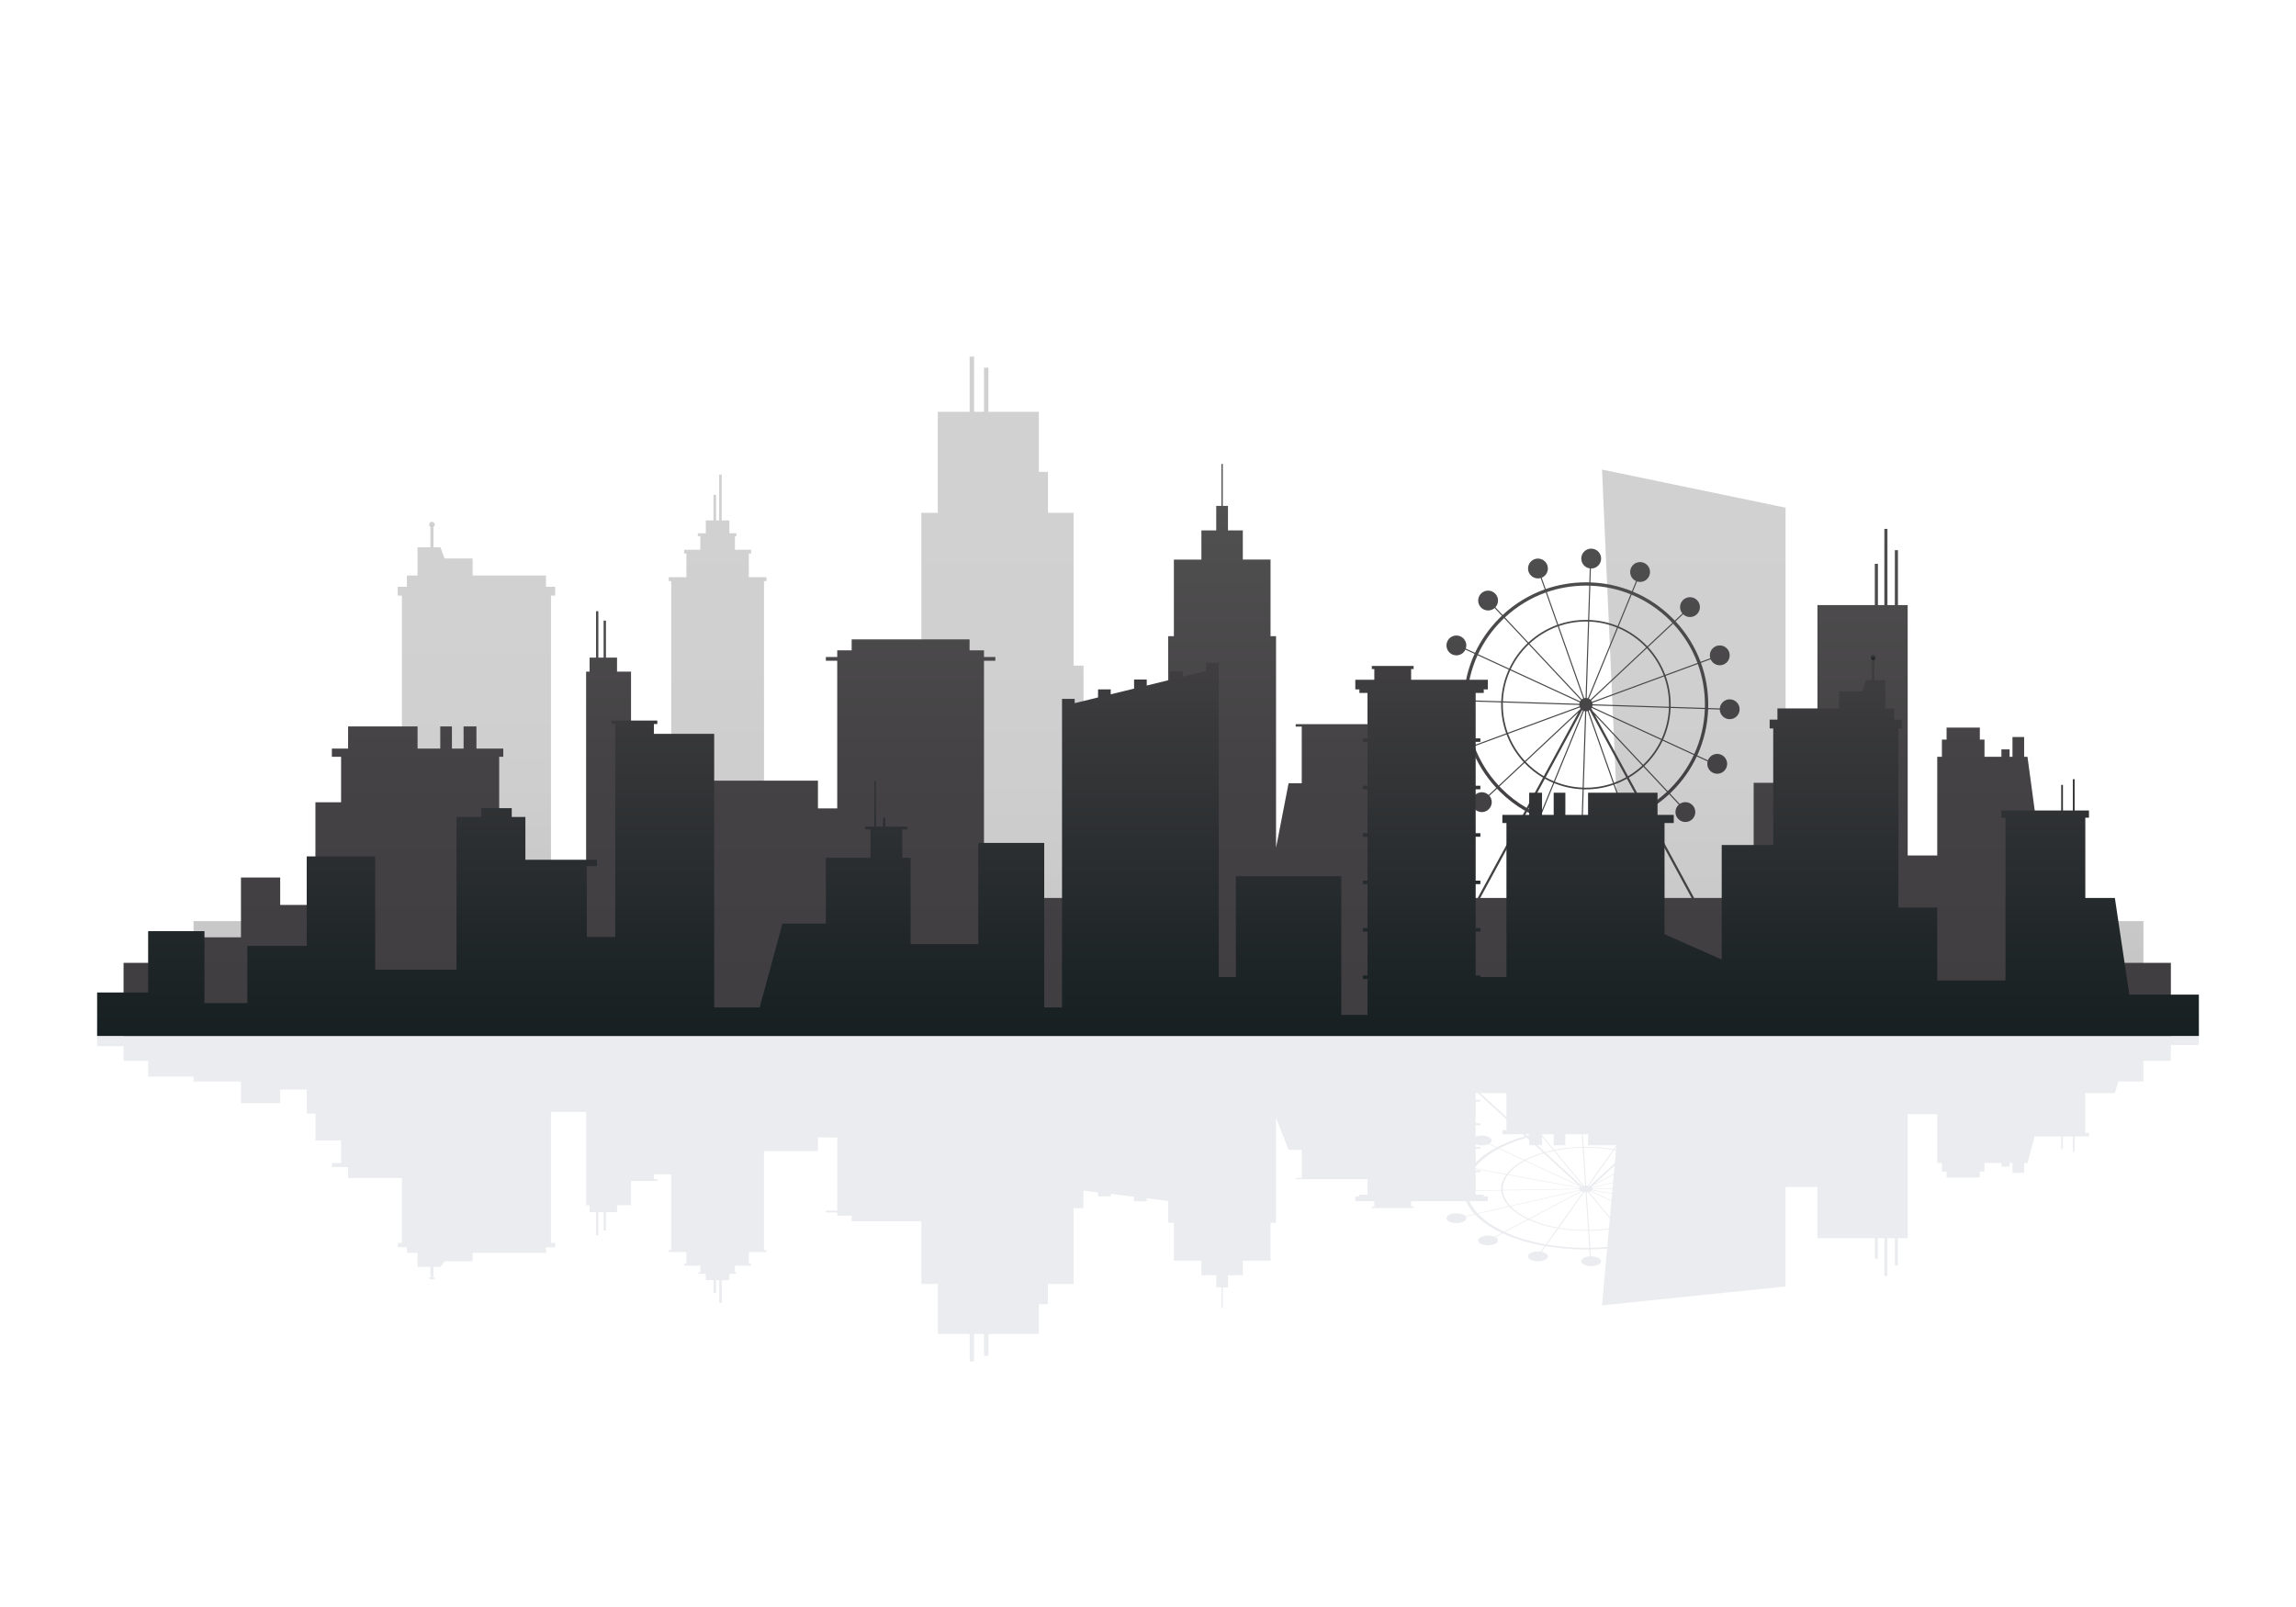<?xml version="1.0" encoding="utf-8"?>
<!-- Generator: Adobe Illustrator 27.5.0, SVG Export Plug-In . SVG Version: 6.00 Build 0)  -->
<svg version="1.1" xmlns="http://www.w3.org/2000/svg" xmlns:xlink="http://www.w3.org/1999/xlink" x="0px" y="0px"
	 viewBox="0 0 1000 700" style="enable-background:new 0 0 1000 700;" xml:space="preserve">
<g id="Shadow">
	<g style="opacity:0.1;">
		<path style="fill:#38415C;" d="M186.919,556.734c0,0.331,0.541,0.599,1.208,0.599c0.667,0,1.208-0.268,1.208-0.599
			c0-0.331-0.541-0.599-1.208-0.599C187.46,556.135,186.919,556.403,186.919,556.734z"/>
		<path style="fill:#38415C;" d="M957.699,446.328h-12.196h-37.267h-8.131h-4.525h-22.106h-29.729h-8.01h-8.921h-7.462H777.69h-5.38
			h-8.517h-13.921h-24.898h-0.367h-35.201h-33.29h-13.405h-8.642h-18.387h-20.084H584.19h-2.542h-5.421h-37.944h-7.453h-2.757
			h-2.757h-1.428h-8.748h-5.514h-10.175h-0.905h-4.609h-10.175h-5.514h-10.175h-2.757h-2.757h-27.938h-8.05h-29.96h-6.713h-18.964
			h-11.234h-48.644h-12.099h-10.229h-20.764h-12.382h-3.512h-23.242h-5.943h-13.266h-10.795h-35.413h-16.467h-4.656h-8.696h-25.877
			H89.054h-4.763H72.026h-7.508H53.821H42.302v9.376h11.519v6.41h10.696v6.835h19.774v2.177h20.658v9.405h17.084v-5.919h11.557
			v10.475h3.789v11.69h11.18v9.823h-4.017v1.763h7.066v4.785h23.433v28.254h-1.845v1.897h4.028v2.429h4.636v0.913v2.777v2.41h5.594
			v4.306h0.673l0,0h0.673v-4.306h3.015l1.823-2.41h12.206v-3.69h31.948V543.3h4.028v-1.897h-1.845V484.37h15.302v40.617h1.509v3.023
			h2.811v10.012h1.016v-10.012h2.287v7.997h1.017v-7.997h4.828v-3.023h6.098v-10.569h11.445v-0.743h-1.492v-2.116h7.56v32.974
			h-1.078v0.849h7.678v5.101h-0.992v0.817h7.047v2.933h-1.099v0.627h3.502v2.77h3.348v5.513h0.402h0.398h0.314v-5.513h1.354v9.889
			h0.402h0.399h0.314v-9.889h0.451h2.897v-2.77h3.034v-0.627h-0.632v-2.933h7.047v-0.817h-0.992v-5.101h7.678v-0.849h-1.078v-43.096
			h23.505v-5.982h8.399v31.88h-4.954v0.806h4.954v1.443h6.279v2.37h30.344v27.318h7.165v21.803h13.871V593h1.952v-11.927h4.298
			v9.528h1.952v-9.528h21.941v-12.964h3.982v-8.839h11.148v-32.999h4.318v-7.629l6.342,0.769v1.742h5.514v-1.073l10.175,1.234v1.969
			h5.514v-1.3l9.332,1.131v9.523h2.491v16.539h11.982v6.297h6.46v5.29h2.267v9.068h0.586v-9.068h2.267v-5.29h6.46v-6.297h12.075
			v-16.539h2.399v-45.67l5.467,13.925h5.729v12.219h-2.645v0.527h31.278v6.75h-3.52v0.763h-1.791v2.08h8.284v2.313h-1.087v0.668
			h18.198v-0.668h-1.087v-2.313h23.966c0.802,1.935,2.023,3.811,3.668,5.596l-3.992,0.913c-0.688-0.732-2.184-1.239-3.92-1.239
			c-2.388,0-4.324,0.96-4.324,2.143c0,1.183,1.936,2.143,4.324,2.143c2.388,0,4.324-0.96,4.324-2.143
			c0-0.239-0.08-0.468-0.225-0.683l4.015-0.919c2.595,2.749,6.165,5.281,10.623,7.491c0.352,0.174,0.709,0.346,1.069,0.515
			l-3.154,1.668c-0.76-0.329-1.753-0.528-2.841-0.528c-2.388,0-4.324,0.959-4.324,2.143s1.936,2.143,4.324,2.143
			c2.388,0,4.324-0.959,4.324-2.143c0-0.559-0.432-1.068-1.139-1.449l3.16-1.671c5.36,2.471,11.576,4.337,18.308,5.527l-1.744,2.453
			c-0.378-0.054-0.777-0.083-1.19-0.083c-2.388,0-4.324,0.96-4.324,2.143c0,1.183,1.936,2.143,4.324,2.143
			c2.388,0,4.324-0.96,4.324-2.143c0-0.895-1.107-1.662-2.68-1.982l1.743-2.451c5.551,0.953,11.445,1.449,17.493,1.449
			c0.498,0,0.995-0.003,1.491-0.01l0.198,3.017c-2.096,0.148-3.707,1.041-3.707,2.121c0,1.183,1.936,2.143,4.324,2.143
			c2.388,0,4.324-0.96,4.324-2.143c0-1.184-1.936-2.143-4.324-2.143c-0.046,0-0.091,0.001-0.137,0.002l-0.197-3.004
			c2.456-0.044,4.881-0.173,7.265-0.378l-2.223,24.735l79.948-8.225v-43.336h13.883v22.309h24.985v8.902h1.355v-8.902h2.795v16.446
			h1.355v-16.446h3.219v11.855h1.355v-11.855h4.235v-54.059h12.874V506.6h2.033v3.715h2.033v2.582h14.483v-2.582h2.033V506.6h7.369
			v1.594h3.557V506.6h1.259v4.262h5.082V506.6h1.452l3.161-11.593h11.528v5.526h0.762v-5.526h4.32v6.746h0.762v-6.746h6.25v-1.567
			h-1.592v-17.317h12.874l1.507-4.997h10.931v-9.012h11.954v-6.86h12.196V446.328z M653.829,518.335l-11.117,0.179v-7.937h2.055
			v-0.76h-2.055v-0.593l13.295,2.426c-1.417,1.94-2.19,4.031-2.19,6.21C653.816,518.019,653.821,518.177,653.829,518.335z
			 M689.289,499.58c-4.354,0.083-8.516,0.542-12.36,1.312l-5.314-6.414v-0.42h5.082v4.786h5.082v-4.786h7.148L689.289,499.58z
			 M702.329,517.554l-8.713,0.14c-0.026-0.114-0.079-0.224-0.155-0.328l9.073-2.076L702.329,517.554z M666.025,494.058v0.401
			c-0.325,0.085-0.657,0.163-0.979,0.251l-0.713-0.651H666.025z M666.025,495.263v0.341l-0.291-0.266
			C665.83,495.311,665.929,495.289,666.025,495.263z M666.025,496.603v2.241h2.454l3.554,3.247c-2.98,0.871-5.693,1.943-8.062,3.179
			l-10.904-5.064c0.33-0.173,0.666-0.344,1.007-0.513c3.276-1.624,6.914-3.003,10.823-4.12L666.025,496.603z M672.377,502.405
			l15.07,13.768l-22.95-10.659C666.813,504.306,669.465,503.258,672.377,502.405z M669.572,498.844h2.043v-3.739l4.87,5.877
			c-1.242,0.259-2.449,0.55-3.618,0.872L669.572,498.844z M691.664,494.058v4.786h12.332l-1.224,1.721
			c-3.776-0.648-7.828-1.001-12.044-1.001c-0.32,0-0.64,0.002-0.959,0.006l-0.361-5.512H691.664z M703.939,499.641l-0.101,1.127
			c-0.206-0.039-0.404-0.087-0.612-0.124L703.939,499.641z M702.896,511.25l-8.307,4.394l8.619-7.874L702.896,511.25z
			 M702.863,511.616l-0.306,3.407l-9.299,2.127c-0.053-0.046-0.11-0.09-0.172-0.133l0.598-0.547L702.863,511.616z M693.364,518.468
			l8.74,1.595l-0.252,2.801l-8.846-4.108C693.147,518.667,693.268,518.571,693.364,518.468z M693.53,518.245
			c0.056-0.1,0.091-0.205,0.102-0.312l8.676-0.14l-0.182,2.021L693.53,518.245z M656.116,486.551l-11.415-10.428h11.415V486.551z
			 M656.116,487.55v4.746h-1.779v1.763h8.903l0.969,0.885c-4.029,1.15-7.778,2.571-11.154,4.243
			c-0.352,0.175-0.698,0.352-1.039,0.53l-3.311-1.538c0.63-0.372,1.01-0.852,1.01-1.376c0-1.184-1.936-2.143-4.324-2.143
			c-1.018,0-1.941,0.182-2.68,0.473v-5.035h2.055v-0.76h-2.055v-9.479h2.055v-0.76h-2.055v-2.977h0.897L656.116,487.55z
			 M642.711,500.338h2.055v-0.76h-2.055v-1.104c0.739,0.292,1.662,0.473,2.68,0.473c1.158,0,2.209-0.226,2.985-0.593l3.31,1.537
			c-3.677,1.959-6.684,4.15-8.975,6.503V500.338z M642.711,508.163c2.337-2.844,5.703-5.479,10.027-7.784l10.906,5.065
			c-3.215,1.722-5.771,3.749-7.47,5.983l-13.463-2.457V508.163z M664.17,505.688l24.004,11.148l0.198,0.181
			c-0.107,0.074-0.2,0.152-0.279,0.235l-31.242-5.701C658.515,509.362,661.02,507.375,664.17,505.688z M673.21,502.168
			c1.146-0.316,2.33-0.602,3.548-0.855l12.647,15.264c-0.111,0.028-0.218,0.06-0.32,0.094L673.21,502.168z M677.203,501.222
			c3.766-0.755,7.844-1.204,12.11-1.286l1.082,16.492c-0.187,0.011-0.369,0.03-0.544,0.057L677.203,501.222z M689.793,499.928
			c0.311-0.004,0.623-0.006,0.935-0.006c4.131,0,8.103,0.346,11.804,0.981l-11.067,15.563c-0.19-0.025-0.388-0.04-0.591-0.045
			L689.793,499.928z M702.985,500.982c0.278,0.05,0.543,0.112,0.818,0.165l-0.497,5.535l-10.935,9.99
			c-0.142-0.048-0.294-0.09-0.453-0.126L702.985,500.982z M692.678,518.929l9.146,4.247l-0.629,7.002l-9.143-11.035
			C692.279,519.085,692.49,519.013,692.678,518.929z M656.683,511.774l31.244,5.702c-0.056,0.1-0.091,0.204-0.102,0.312
			l-33.276,0.536c-0.008-0.154-0.012-0.309-0.012-0.464C654.537,515.724,655.295,513.675,656.683,511.774z M687.841,518.026
			c0.026,0.114,0.079,0.224,0.155,0.328l-30.225,6.916c-1.892-2.059-3.018-4.325-3.204-6.708L687.841,518.026z M688.199,518.57
			c0.106,0.092,0.231,0.178,0.373,0.257l-22.753,12.035c-3.243-1.527-5.915-3.348-7.845-5.376L688.199,518.57z M688.923,518.989
			c0.188,0.074,0.394,0.137,0.616,0.186l-11.067,15.563c-4.604-0.824-8.776-2.098-12.301-3.714L688.923,518.989z M689.992,519.254
			c0.19,0.024,0.388,0.04,0.591,0.045l1.082,16.493c-0.311,0.004-0.623,0.006-0.936,0.006c-4.131,0-8.102-0.346-11.804-0.98
			L689.992,519.254z M691.063,519.291c0.187-0.011,0.369-0.03,0.544-0.057l9.537,11.51l-0.39,4.342
			c-2.753,0.394-5.632,0.641-8.61,0.697L691.063,519.291z M640.035,523.229h7.987v-2.08h-1.791v-0.763h-3.52v-1.635l11.136-0.179
			c0.189,2.432,1.339,4.745,3.27,6.846l-13.578,3.106C641.982,526.835,640.816,525.059,640.035,523.229z M654.074,536.027
			c-4.336-2.149-7.809-4.612-10.333-7.285l13.579-3.107c1.969,2.07,4.697,3.929,8.007,5.487l-10.218,5.404
			C654.761,536.362,654.415,536.196,654.074,536.027z M655.459,536.689l10.219-5.405c3.597,1.65,7.855,2.95,12.553,3.791
			l-4.97,6.989C666.716,540.907,660.672,539.092,655.459,536.689z M690.728,543.552c-5.882,0-11.614-0.483-17.013-1.409l4.97-6.989
			c3.776,0.648,7.828,1.001,12.043,1.001c0.321,0,0.64-0.002,0.959-0.006l0.485,7.393
			C691.692,543.549,691.211,543.552,690.728,543.552z M692.653,543.535l-0.485-7.395c2.956-0.057,5.813-0.299,8.553-0.681
			l-0.69,7.679C697.611,543.354,695.148,543.49,692.653,543.535z"/>
	</g>
</g>
<g id="Object">
	<g style="opacity:0.3;">
		<linearGradient id="SVGID_1_" gradientUnits="userSpaceOnUse" x1="207.507" y1="393.376" x2="207.507" y2="229.706">
			<stop  offset="0" style="stop-color:#403E40"/>
			<stop  offset="0.128" style="stop-color:#4E4D4E"/>
			<stop  offset="0.312" style="stop-color:#5A5A5A"/>
			<stop  offset="0.548" style="stop-color:#626262"/>
			<stop  offset="1" style="stop-color:#646464"/>
		</linearGradient>
		<polygon style="fill:url(#SVGID_1_);" points="175.04,393.376 239.974,393.376 239.974,259.43 241.819,259.43 241.819,255.601 
			237.792,255.601 237.792,250.701 205.844,250.701 205.844,243.255 193.638,243.255 191.815,238.393 188.799,238.393 
			188.799,229.706 188.126,229.706 187.454,229.706 187.454,238.393 181.859,238.393 181.859,243.255 181.859,248.859 
			181.859,250.701 177.223,250.701 177.223,255.601 173.195,255.601 173.195,259.43 175.04,259.43 		"/>
		
			<linearGradient id="SVGID_00000000931258187104496080000017865145222397382034_" gradientUnits="userSpaceOnUse" x1="188.127" y1="229.706" x2="188.127" y2="227.289">
			<stop  offset="0" style="stop-color:#403E40"/>
			<stop  offset="0.128" style="stop-color:#4E4D4E"/>
			<stop  offset="0.312" style="stop-color:#5A5A5A"/>
			<stop  offset="0.548" style="stop-color:#626262"/>
			<stop  offset="1" style="stop-color:#646464"/>
		</linearGradient>
		<path style="fill:url(#SVGID_00000000931258187104496080000017865145222397382034_);" d="M189.335,228.498
			c0-0.668-0.541-1.209-1.209-1.209c-0.667,0-1.208,0.541-1.208,1.209c0,0.667,0.541,1.208,1.208,1.208
			C188.794,229.706,189.335,229.165,189.335,228.498z"/>
		
			<linearGradient id="SVGID_00000036247364810958532620000001993945857249512106_" gradientUnits="userSpaceOnUse" x1="508.919" y1="421.416" x2="508.919" y2="155.328">
			<stop  offset="0" style="stop-color:#403E40"/>
			<stop  offset="0.128" style="stop-color:#4E4D4E"/>
			<stop  offset="0.312" style="stop-color:#5A5A5A"/>
			<stop  offset="0.548" style="stop-color:#626262"/>
			<stop  offset="1" style="stop-color:#646464"/>
		</linearGradient>
		<polygon style="fill:url(#SVGID_00000036247364810958532620000001993945857249512106_);" points="777.689,401.218 777.689,221.14 
			697.741,204.545 706.501,401.218 471.904,401.218 471.904,289.958 467.586,289.958 467.586,223.38 456.438,223.38 
			456.438,205.547 452.456,205.547 452.456,179.391 430.514,179.391 430.514,160.168 428.562,160.168 428.562,179.391 
			424.264,179.391 424.264,155.328 422.311,155.328 422.311,179.391 408.44,179.391 408.44,223.38 401.275,223.38 401.275,289.958 
			395.133,289.958 395.133,401.218 332.748,401.218 332.748,253.114 333.825,253.114 333.825,251.402 326.147,251.402 
			326.147,241.111 327.14,241.111 327.14,239.463 320.092,239.463 320.092,233.547 320.725,233.547 320.725,232.282 317.69,232.282 
			317.69,226.693 314.794,226.693 314.343,226.693 314.343,206.742 314.029,206.742 313.63,206.742 313.228,206.742 
			313.228,226.693 311.874,226.693 311.874,215.571 311.56,215.571 311.161,215.571 310.759,215.571 310.759,226.693 
			307.411,226.693 307.411,232.282 303.909,232.282 303.909,233.547 305.009,233.547 305.009,239.463 297.962,239.463 
			297.962,241.111 298.954,241.111 298.954,251.402 291.276,251.402 291.276,253.114 292.354,253.114 292.354,401.218 
			84.29,401.218 84.29,421.417 933.548,421.417 933.548,401.218 		"/>
	</g>
	
		<linearGradient id="SVGID_00000121963338060960119620000016097684000583641491_" gradientUnits="userSpaceOnUse" x1="499.661" y1="451.25" x2="499.661" y2="202.075">
		<stop  offset="0.082" style="stop-color:#403E40"/>
		<stop  offset="0.471" style="stop-color:#444244"/>
		<stop  offset="0.877" style="stop-color:#504F50"/>
		<stop  offset="1" style="stop-color:#555455"/>
	</linearGradient>
	<path style="fill:url(#SVGID_00000121963338060960119620000016097684000583641491_);" d="M918.278,419.4v-18.183h-25.56
		l-9.674-71.571h-1.452v-8.598h-5.082v8.598h-1.259v-3.216h-3.557v3.216h-7.369v-7.496h-2.033v-5.209h-14.483v5.209h-2.033v7.496
		h-2.033v42.986h-12.874V263.564h-4.235v-23.92h-1.355v23.92h-3.219v-33.181h-1.355v33.181h-2.795v-17.961h-1.355v17.961h-24.985
		v77.418h-27.78v50.154h-25.944l-20.601-37.972c3.473-2,6.738-4.405,9.735-7.193l4.225,4.508c-0.907,0.793-1.481,1.957-1.481,3.256
		c0,2.388,1.936,4.324,4.324,4.324c2.388,0,4.324-1.936,4.324-4.324c0-2.388-1.936-4.324-4.324-4.324
		c-0.916,0-1.764,0.285-2.463,0.771l-4.255-4.54c0.36-0.341,0.717-0.687,1.069-1.039c4.458-4.459,8.028-9.568,10.623-15.114
		l4.705,2.172c-0.086,0.339-0.131,0.693-0.131,1.059c0,2.388,1.936,4.324,4.324,4.324c2.388,0,4.324-1.936,4.324-4.324
		c0-2.388-1.936-4.324-4.324-4.324c-1.852,0-3.432,1.165-4.048,2.803l-4.648-2.146c2.866-6.273,4.489-13.092,4.744-20.153
		l5.065,0.165c0.062,2.334,1.972,4.207,4.321,4.207c2.388,0,4.324-1.936,4.324-4.324c0-2.388-1.936-4.324-4.324-4.324
		c-2.266,0-4.123,1.743-4.308,3.961l-5.064-0.165c0.013-0.496,0.021-0.993,0.021-1.491c0-6.303-1.088-12.438-3.173-18.192
		l4.231-1.558c0.664,1.533,2.191,2.606,3.968,2.606c2.388,0,4.324-1.936,4.324-4.324c0-2.388-1.936-4.324-4.324-4.324
		c-2.388,0-4.324,1.936-4.324,4.324c0,0.44,0.066,0.866,0.189,1.267l-4.229,1.557c-2.41-6.464-6.085-12.437-10.898-17.611
		l3.31-3.102c0.776,0.741,1.827,1.197,2.985,1.197c2.388,0,4.324-1.935,4.324-4.324c0-2.388-1.936-4.324-4.324-4.324
		c-2.388,0-4.324,1.936-4.324,4.324c0,1.057,0.38,2.025,1.01,2.776l-3.31,3.102c-0.341-0.36-0.687-0.717-1.039-1.069
		c-5.012-5.013-10.848-8.903-17.201-11.546l1.821-4.434c0.413,0.131,0.853,0.203,1.309,0.203c2.388,0,4.324-1.936,4.324-4.324
		c0-2.388-1.936-4.324-4.324-4.324c-2.388,0-4.324,1.936-4.324,4.324c0,1.762,1.054,3.276,2.566,3.95l-1.816,4.423
		c-5.685-2.304-11.775-3.615-18.057-3.842l0.197-6.06c0.046,0.001,0.091,0.003,0.137,0.003c2.388,0,4.324-1.936,4.324-4.324
		c0-2.388-1.936-4.324-4.324-4.324c-2.388,0-4.324,1.936-4.324,4.324c0,2.179,1.611,3.98,3.707,4.279l-0.198,6.086
		c-0.496-0.014-0.993-0.021-1.491-0.021c-6.048,0-11.942,1.001-17.493,2.925l-1.743-4.946c1.573-0.647,2.68-2.193,2.68-4
		c0-2.388-1.936-4.324-4.324-4.324c-2.388,0-4.324,1.936-4.324,4.324c0,2.388,1.936,4.324,4.324,4.324
		c0.413,0,0.812-0.059,1.19-0.167l1.744,4.948c-6.732,2.401-12.948,6.166-18.308,11.152l-3.16-3.372
		c0.707-0.77,1.139-1.796,1.139-2.923c0-2.388-1.936-4.324-4.324-4.324c-2.388,0-4.324,1.935-4.324,4.324
		c0,2.388,1.936,4.324,4.324,4.324c1.088,0,2.081-0.402,2.841-1.065l3.154,3.366c-0.36,0.341-0.717,0.688-1.069,1.04
		c-4.458,4.458-8.028,9.568-10.623,15.114l-4.015-1.854c0.146-0.433,0.225-0.896,0.225-1.377c0-2.388-1.936-4.324-4.324-4.324
		c-2.388,0-4.324,1.936-4.324,4.324c0,2.388,1.936,4.324,4.324,4.324c1.736,0,3.232-1.023,3.92-2.5l3.992,1.843
		c-2.865,6.273-4.489,13.093-4.744,20.153l-5.154-0.167c-0.064-2.333-1.973-4.204-4.321-4.204c-2.388,0-4.324,1.936-4.324,4.324
		c0,2.388,1.936,4.324,4.324,4.324c2.267,0,4.125-1.744,4.308-3.963l5.153,0.167c-0.013,0.496-0.021,0.993-0.021,1.491
		c0,6.302,1.088,12.438,3.173,18.191l-4.231,1.558c-0.664-1.533-2.191-2.606-3.969-2.606c-2.388,0-4.324,1.936-4.324,4.324
		c0,2.388,1.936,4.324,4.324,4.324c2.388,0,4.324-1.936,4.324-4.324c0-0.44-0.066-0.866-0.189-1.266l4.229-1.557
		c2.409,6.464,6.084,12.436,10.898,17.611l-3.31,3.102c-0.776-0.741-1.827-1.197-2.985-1.197c-2.388,0-4.324,1.935-4.324,4.324
		c0,2.388,1.936,4.324,4.324,4.324c2.388,0,4.324-1.936,4.324-4.324c0-1.057-0.38-2.025-1.01-2.776l3.311-3.102
		c0.341,0.36,0.687,0.717,1.039,1.069c3.376,3.375,7.125,6.242,11.154,8.561l-20.601,37.972h-16.685v-25.743h-6.801v-48.882h2.645
		v-1.063H564.32v1.063h2.645v24.652h-5.729l-5.467,28.096v-92.143h-2.399v-33.37h-12.075v-12.705h-6.46V220.37h-2.267v-18.294
		h-0.586v18.294h-2.267v10.672h-6.46v12.705h-11.982v33.37h-2.491V337.7h-18.579v53.436h-61.639V287.814h4.954v-1.626h-4.954v-2.911
		h-6.279v-4.781h-51.354v4.781h-6.279v2.911h-4.954v1.626h4.954v64.319h-8.4v-12.069h-51.819v14.737h-11.298v27.442h-18.294V292.55
		h-6.098v-6.099h-4.828v-16.134h-1.017v16.134h-2.287v-20.2h-1.016v20.2h-2.811v6.099h-1.509v89.693h-37.859v-52.597h1.779v-3.557
		h-11.688v-9.655h-5.59v9.655h-5.082v-9.655h-5.082v9.655h-9.885v-9.655h-30.261v9.655h-7.066v3.557h4.017v19.819h-11.18v44.72
		h-15.346v-11.942h-17.084v26.044H84.29V419.4H53.82v31.849h891.682V419.4H918.278z M716.559,351.896l-7.135-13.152
		c2.287-1.349,4.417-2.938,6.354-4.731l10.219,10.906C723.091,347.622,719.925,349.955,716.559,351.896z M689.85,309.7
		c0.175,0.055,0.357,0.094,0.544,0.116l-1.082,33.274c-4.266-0.165-8.344-1.071-12.11-2.594L689.85,309.7z M676.758,340.314
		c-1.218-0.512-2.402-1.089-3.548-1.726l15.875-29.261c0.102,0.07,0.209,0.133,0.32,0.19L676.758,340.314z M690.874,309.832
		c0.203-0.01,0.401-0.041,0.591-0.091l11.067,31.4c-3.701,1.281-7.673,1.978-11.804,1.978c-0.313,0-0.625-0.004-0.936-0.012
		L690.874,309.832z M691.917,309.581c0.159-0.072,0.311-0.157,0.453-0.254l15.875,29.261c-1.677,0.932-3.435,1.734-5.261,2.394
		L691.917,309.581z M694.589,311.399l20.697,22.088c-1.893,1.751-3.973,3.303-6.206,4.623L694.589,311.399z M693.683,309.731
		l-0.598-1.103c0.062-0.086,0.119-0.176,0.172-0.268l30.224,13.952c-1.93,4.091-4.602,7.766-7.844,10.847L693.683,309.731z
		 M693.46,307.925c0.077-0.21,0.129-0.432,0.156-0.662l33.274,1.082c-0.186,4.809-1.313,9.38-3.204,13.534L693.46,307.925z
		 M693.631,306.783c-0.011-0.217-0.046-0.428-0.102-0.63l31.244-11.503c1.388,3.836,2.146,7.971,2.146,12.279
		c0,0.313-0.004,0.624-0.012,0.936L693.631,306.783z M693.364,305.702c-0.097-0.207-0.217-0.401-0.358-0.579l24.281-22.752
		c3.15,3.404,5.654,7.411,7.319,11.828L693.364,305.702z M692.678,304.772c-0.188-0.17-0.399-0.315-0.627-0.433l12.647-30.797
		c4.661,1.958,8.83,4.864,12.261,8.477L692.678,304.772z M691.606,304.157c-0.175-0.055-0.357-0.094-0.544-0.116l1.082-33.273
		c4.265,0.164,8.344,1.071,12.11,2.594L691.606,304.157z M690.582,304.025c-0.203,0.01-0.401,0.041-0.591,0.09l-11.067-31.4
		c3.701-1.281,7.672-1.978,11.804-1.978c0.313,0,0.625,0.004,0.936,0.012L690.582,304.025z M689.539,304.276
		c-0.221,0.099-0.428,0.226-0.616,0.375L666.17,280.37c3.525-3.261,7.697-5.832,12.301-7.494L689.539,304.276z M688.572,304.978
		c-0.143,0.158-0.268,0.332-0.373,0.518l-30.224-13.953c1.929-4.091,4.602-7.766,7.845-10.847L688.572,304.978z M687.996,305.932
		c-0.077,0.211-0.129,0.432-0.156,0.662l-33.274-1.082c0.186-4.809,1.313-9.38,3.204-13.534L687.996,305.932z M687.825,307.075
		c0.011,0.217,0.046,0.427,0.102,0.629l-31.244,11.503c-1.388-3.836-2.146-7.97-2.146-12.279c0-0.313,0.004-0.625,0.012-0.936
		L687.825,307.075z M688.092,308.155c0.078,0.168,0.171,0.326,0.279,0.474l-0.198,0.365l-24.004,22.492
		c-3.15-3.404-5.654-7.411-7.319-11.828L688.092,308.155z M687.446,310.332l-15.07,27.777c-2.912-1.72-5.564-3.835-7.88-6.272
		L687.446,310.332z M672.866,339.221c1.169,0.649,2.376,1.238,3.618,1.759l-5.681,13.833c-1.732-0.721-3.424-1.537-5.07-2.445
		L672.866,339.221z M676.929,341.163c3.843,1.555,8.006,2.479,12.36,2.647l-0.485,14.92c-6.107-0.221-12.028-1.496-17.555-3.735
		L676.929,341.163z M689.769,343.828c0.319,0.008,0.638,0.013,0.959,0.013c4.215,0,8.267-0.712,12.043-2.02l4.97,14.101
		c-5.399,1.87-11.131,2.844-17.013,2.844c-0.482,0-0.964-0.007-1.444-0.021L689.769,343.828z M703.225,341.661
		c1.862-0.672,3.655-1.49,5.365-2.44l7.133,13.148c-2.417,1.333-4.933,2.468-7.528,3.394L703.225,341.661z M727.382,343.582
		c-0.341,0.341-0.686,0.676-1.035,1.007l-10.217-10.904c3.31-3.144,6.038-6.895,8.007-11.07l13.579,6.269
		C735.191,334.277,731.718,339.247,727.382,343.582z M737.917,328.448l-13.578-6.268c1.931-4.239,3.081-8.904,3.27-13.813
		l14.921,0.485C742.281,315.718,740.702,322.349,737.917,328.448z M742.565,306.929c0,0.482-0.007,0.963-0.02,1.444l-14.917-0.485
		c0.008-0.319,0.012-0.639,0.012-0.959c0-4.397-0.774-8.615-2.19-12.528l14.03-5.165
		C741.507,294.832,742.565,300.799,742.565,306.929z M728.718,271.66c4.68,5.032,8.253,10.839,10.596,17.124l-14.032,5.167
		c-1.699-4.508-4.255-8.598-7.47-12.072L728.718,271.66z M727.382,270.274c0.341,0.341,0.676,0.686,1.007,1.035l-10.904,10.217
		c-3.502-3.687-7.756-6.653-12.513-8.65l5.681-13.833C716.831,261.615,722.507,265.399,727.382,270.274z M692.652,255.126
		c6.107,0.221,12.028,1.496,17.555,3.735l-5.681,13.833c-3.843-1.555-8.006-2.479-12.36-2.647L692.652,255.126z M690.728,255.092
		c0.482,0,0.964,0.007,1.444,0.02l-0.485,14.917c-0.319-0.008-0.638-0.012-0.959-0.012c-4.215,0-8.267,0.712-12.043,2.019
		l-4.97-14.101C679.114,256.065,684.846,255.092,690.728,255.092z M673.261,258.094l4.97,14.102
		c-4.698,1.696-8.956,4.319-12.553,7.648l-10.219-10.906C660.671,264.091,666.716,260.43,673.261,258.094z M654.074,270.274
		c0.341-0.341,0.687-0.676,1.035-1.007l10.218,10.904c-3.31,3.144-6.038,6.895-8.007,11.071l-13.579-6.269
		C646.265,279.58,649.738,274.61,654.074,270.274z M643.539,285.409l13.578,6.268c-1.931,4.239-3.081,8.905-3.27,13.813
		l-14.921-0.485C639.175,298.14,640.754,291.509,643.539,285.409z M638.891,306.929c0-0.482,0.007-0.964,0.02-1.444l14.917,0.485
		c-0.008,0.318-0.012,0.638-0.012,0.959c0,4.396,0.774,8.614,2.19,12.528l-14.03,5.166
		C639.949,319.025,638.891,313.058,638.891,306.929z M652.738,342.197c-4.68-5.032-8.253-10.839-10.597-17.124l14.032-5.167
		c1.699,4.508,4.255,8.598,7.47,12.072L652.738,342.197z M654.074,343.582c-0.341-0.341-0.676-0.686-1.007-1.035l10.904-10.217
		c2.368,2.494,5.082,4.656,8.062,6.414l-7.135,13.152C660.988,349.642,657.35,346.859,654.074,343.582z M665.046,353.636
		c1.692,0.934,3.431,1.771,5.21,2.512l-1.821,4.434c-0.413-0.131-0.853-0.202-1.309-0.202c-2.388,0-4.324,1.936-4.324,4.324
		c0,2.388,1.936,4.324,4.324,4.324c2.388,0,4.324-1.936,4.324-4.324c0-1.762-1.054-3.276-2.566-3.95l1.816-4.423
		c5.685,2.304,11.775,3.615,18.057,3.842l-0.148,4.534c-2.341,0.053-4.224,1.967-4.224,4.321c0,2.388,1.936,4.324,4.324,4.324
		c2.388,0,4.324-1.936,4.324-4.324c0-2.26-1.734-4.113-3.944-4.306l0.148-4.535c0.496,0.014,0.993,0.021,1.491,0.021
		c6.048,0,11.942-1.001,17.493-2.925l1.554,4.408c-1.471,0.69-2.491,2.184-2.491,3.916c0,2.388,1.936,4.324,4.324,4.324
		c2.388,0,4.324-1.936,4.324-4.324c0-2.388-1.936-4.324-4.324-4.324c-0.485,0-0.951,0.081-1.387,0.229l-1.547-4.388
		c2.667-0.952,5.252-2.117,7.736-3.487l20.345,37.5h-92.055L665.046,353.636z"/>
	<g>
		
			<linearGradient id="SVGID_00000121273610027325662480000007068999652675512506_" gradientUnits="userSpaceOnUse" x1="815.83" y1="285.163" x2="815.83" y2="287.58">
			<stop  offset="0" style="stop-color:#403E40"/>
			<stop  offset="1" style="stop-color:#161F21"/>
		</linearGradient>
		<path style="fill:url(#SVGID_00000121273610027325662480000007068999652675512506_);" d="M816.844,286.371
			c0-0.667-0.454-1.208-1.014-1.208c-0.56,0-1.014,0.541-1.014,1.208c0,0.668,0.454,1.208,1.014,1.208
			C816.39,287.58,816.844,287.039,816.844,286.371z"/>
		
			<linearGradient id="SVGID_00000011738580747612097720000010840228285618223286_" gradientUnits="userSpaceOnUse" x1="500" y1="287.58" x2="500" y2="451.25">
			<stop  offset="0" style="stop-color:#403E40"/>
			<stop  offset="1" style="stop-color:#161F21"/>
		</linearGradient>
		<polygon style="fill:url(#SVGID_00000011738580747612097720000010840228285618223286_);" points="927.404,433.241 921.11,391.136 
			908.236,391.136 908.236,356.197 909.828,356.197 909.828,353.036 903.578,353.036 903.578,339.427 902.815,339.427 
			902.815,353.036 898.496,353.036 898.496,341.887 897.734,341.887 897.734,353.036 871.695,353.036 871.695,356.197 
			873.474,356.197 873.474,427.088 843.745,427.088 843.745,395.334 826.815,395.334 826.815,317.303 828.363,317.303 
			828.363,313.475 824.982,313.475 824.982,308.574 821.091,308.574 821.091,306.732 821.091,301.129 821.091,296.267 
			816.395,296.267 816.395,287.58 815.83,287.58 815.265,287.58 815.265,296.267 812.734,296.267 811.204,301.129 800.958,301.129 
			800.958,308.574 774.141,308.574 774.141,313.475 770.76,313.475 770.76,317.303 772.309,317.303 772.309,368.073 
			749.871,368.073 749.871,417.957 724.973,406.925 724.973,358.507 728.991,358.507 728.991,354.95 721.924,354.95 
			721.924,345.294 691.664,345.294 691.664,354.95 681.778,354.95 681.778,345.294 676.696,345.294 676.696,354.95 671.615,354.95 
			671.615,345.294 666.025,345.294 666.025,354.95 654.337,354.95 654.337,358.507 656.115,358.507 656.115,425.617 
			644.765,425.617 644.765,424.913 642.711,424.913 642.711,405.789 644.765,405.789 644.765,404.255 642.711,404.255 
			642.711,385.13 644.765,385.13 644.765,383.597 642.711,383.597 642.711,364.472 644.765,364.472 644.765,362.939 
			642.711,362.939 642.711,343.814 644.765,343.814 644.765,342.28 642.711,342.28 642.711,323.156 644.765,323.156 
			644.765,321.622 642.711,321.622 642.711,301.83 646.231,301.83 646.231,300.291 648.021,300.291 648.021,296.095 
			614.595,296.095 614.595,291.429 615.682,291.429 615.682,290.081 597.484,290.081 597.484,291.429 598.571,291.429 
			598.571,296.095 590.287,296.095 590.287,300.291 592.078,300.291 592.078,301.83 595.598,301.83 595.598,321.622 
			593.543,321.622 593.543,323.156 595.598,323.156 595.598,342.28 593.543,342.28 593.543,343.814 595.598,343.814 
			595.598,362.939 593.543,362.939 593.543,364.472 595.598,364.472 595.598,383.597 593.543,383.597 593.543,385.13 
			595.598,385.13 595.598,404.255 593.543,404.255 593.543,405.789 595.598,405.789 595.598,424.913 593.543,424.913 
			593.543,426.447 595.598,426.447 595.598,442.075 584.189,442.075 584.189,381.685 538.283,381.685 538.283,425.617 
			530.83,425.617 530.83,288.763 525.315,288.763 525.315,292.286 515.14,294.775 515.14,292.487 509.625,292.487 509.625,296.124 
			499.45,298.612 499.45,295.989 493.936,295.989 493.936,299.961 483.76,302.45 483.76,300.286 478.246,300.286 478.246,303.799 
			468.071,306.288 468.071,304.423 462.557,304.423 462.557,438.816 454.799,438.816 454.799,367.168 426.065,367.168 
			426.065,411.227 396.608,411.227 396.608,373.655 392.979,373.655 392.979,361.316 395.133,361.316 395.133,360.077 
			385.601,360.077 385.601,356.197 384.584,356.197 384.584,360.077 381.535,360.077 381.535,340.162 380.773,340.162 
			380.773,360.077 376.802,360.077 376.802,361.316 379.138,361.316 379.138,373.655 359.697,373.655 359.697,402.316 
			340.771,402.316 330.886,438.816 311.053,438.816 311.053,319.642 284.794,319.642 284.794,315.373 286.286,315.373 
			286.286,313.875 266.397,313.875 266.397,315.373 267.961,315.373 267.961,319.642 267.961,326.508 267.961,408.127 
			255.579,408.127 255.579,377.289 259.98,377.289 259.98,374.497 228.825,374.497 228.825,355.867 222.882,355.867 
			222.882,352.039 209.616,352.039 209.616,355.867 198.821,355.867 198.821,422.389 163.408,422.389 163.408,373.052 
			133.589,373.052 133.589,412.021 107.712,412.021 107.712,436.954 89.054,436.954 89.054,405.609 64.517,405.609 64.517,432.333 
			42.301,432.333 42.301,451.25 64.517,451.25 72.025,451.25 84.29,451.25 89.054,451.25 107.712,451.25 133.589,451.25 
			142.285,451.25 146.941,451.25 163.408,451.25 198.821,451.25 209.616,451.25 222.882,451.25 228.825,451.25 252.067,451.25 
			255.579,451.25 267.961,451.25 288.725,451.25 298.954,451.25 311.053,451.25 359.697,451.25 370.931,451.25 389.895,451.25 
			396.608,451.25 426.568,451.25 434.618,451.25 462.557,451.25 465.314,451.25 468.071,451.25 478.246,451.25 483.76,451.25 
			493.936,451.25 498.545,451.25 499.45,451.25 509.625,451.25 515.14,451.25 523.887,451.25 525.315,451.25 528.072,451.25 
			530.83,451.25 538.283,451.25 576.227,451.25 581.647,451.25 584.189,451.25 595.598,451.25 615.682,451.25 634.069,451.25 
			642.711,451.25 656.115,451.25 689.405,451.25 724.606,451.25 724.973,451.25 749.871,451.25 763.792,451.25 772.309,451.25 
			777.689,451.25 819.353,451.25 826.815,451.25 835.736,451.25 843.745,451.25 873.474,451.25 895.58,451.25 900.105,451.25 
			908.236,451.25 957.698,451.25 957.698,433.241 		"/>
	</g>
</g>
</svg>
